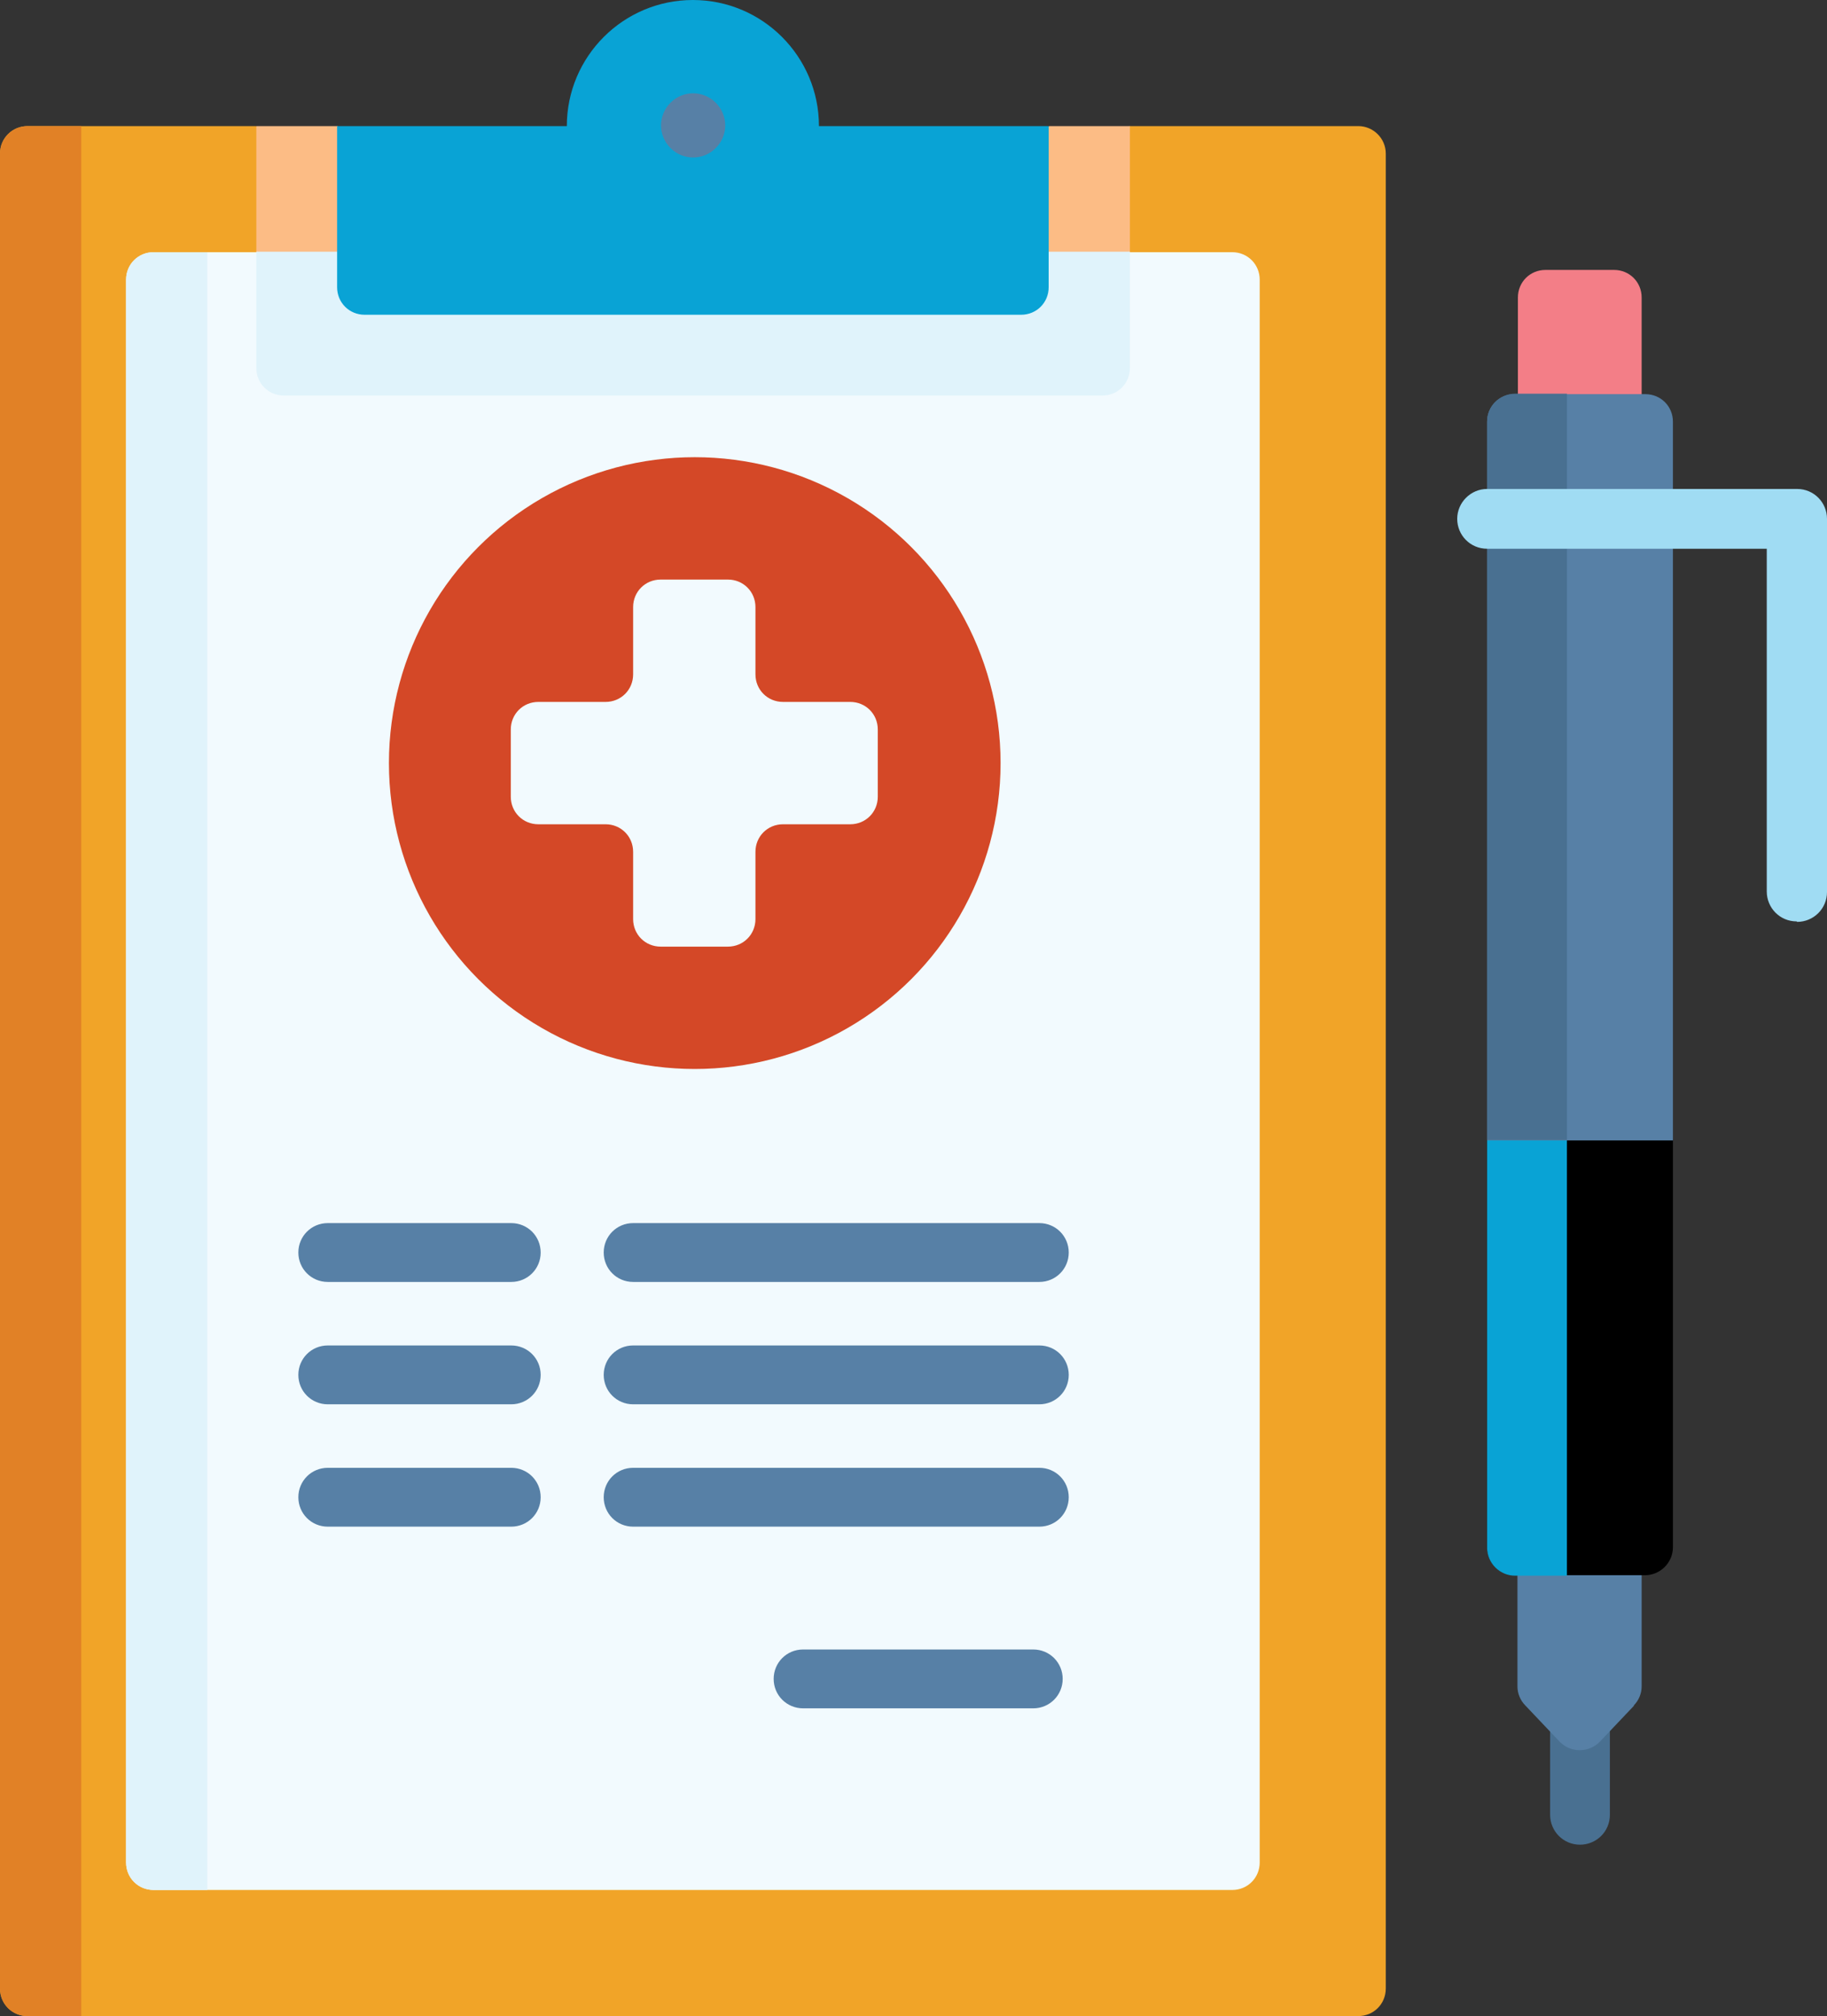 <?xml version="1.0" encoding="UTF-8"?><svg id="b" xmlns="http://www.w3.org/2000/svg" viewBox="0 0 39.13 43.17"><rect x="0" y="0" width="39.13" height="43.17" fill="#333333" stroke="none"/><g id="c"><path id="d" d="M33.84,39.5c-.36,0-.64-.29-.64-.64h0v-1.96c0-.36.29-.64.64-.64s.64.29.64.64v1.96c0,.36-.29.64-.64.64h0Z" fill="#497091"/><path id="e" d="M35,36.52l-.73.77c-.23.24-.61.25-.85.02,0,0-.01-.01-.02-.02l-.73-.77c-.11-.11-.17-.26-.17-.41v-3.23h2.66v3.23c0,.15-.06.3-.17.41Z" fill="#5780a6"/><path id="f" d="M35.23,33.73h-2.78c-.33,0-.6-.27-.6-.6h0v-8.72l.89-.86h2.19l.9.86v8.72c0,.33-.27.6-.6.6h0Z"/><path id="g" d="M33.56,23.56v10.18h-1.11c-.33,0-.6-.27-.6-.6h0v-8.72l.81-.86h.91Z" fill="#09a3d5"/><path id="h" d="M35.16,9.29h-2.65v-2.92c0-.33.26-.59.59-.59h1.47c.33,0,.59.26.59.59v2.92Z" fill="#f37e87"/><path id="i" d="M35.83,24.42h-3.98v-15.39c0-.33.26-.59.59-.59h2.8c.33,0,.59.26.59.59v15.39Z" fill="#5780a6"/><path id="j" d="M33.56,8.43v15.98h-1.71v-15.38c0-.33.27-.6.6-.6h1.11,0Z" fill="#497091"/><path id="k" d="M38.48,19.73c-.36,0-.64-.29-.64-.64h0v-7.34h-5.99c-.36,0-.64-.29-.64-.64s.29-.64.64-.64h6.64c.36,0,.64.29.64.64h0v7.99c0,.36-.29.64-.64.64Z" fill="#a0dcf3"/><path id="l" d="M29.68,3.29v39.29c0,.33-.26.59-.59.59H.59c-.33,0-.59-.26-.59-.59V3.29c0-.33.26-.59.59-.59h4.89l1.74.84h15.24l1.74-.84h4.89c.32,0,.59.26.59.59Z" fill="#f1a428"/><path id="m" d="M24.2,2.7v2.7H5.49v-2.7h1.74l.83.84h13.49l.92-.84h1.74Z" fill="#fcbc85"/><path id="n" d="M26.98,5.99v33.89c0,.33-.26.59-.59.59H3.29c-.33,0-.59-.26-.59-.59V5.99c0-.33.26-.59.59-.59h23.1c.33,0,.59.26.59.59Z" fill="#f2fafe"/><path id="o" d="M24.2,5.39v2.49c0,.33-.26.59-.59.59H6.08c-.33,0-.59-.26-.59-.59v-2.49h18.71Z" fill="#e0f3fb"/><path id="p" d="M1.74,2.7v40.47H.59c-.33,0-.59-.26-.59-.59V3.29C0,2.96.27,2.7.59,2.7h1.15Z" fill="#e18126"/><path id="q" d="M4.44,5.39v35.08h-1.15c-.33,0-.59-.26-.59-.59V5.99c0-.33.26-.59.59-.59h1.15Z" fill="#e0f3fb"/><path id="r" d="M17.54,2.7c0-1.49-1.21-2.7-2.7-2.7s-2.7,1.21-2.7,2.7h-4.92v3.45c0,.33.26.59.59.59h14.06c.33,0,.59-.26.59-.59v-3.45h-4.91Z" fill="#09a3d5"/><path id="s" d="M15.33,2.2c.27.27.27.7,0,.97s-.7.27-.97,0c-.27-.27-.27-.7,0-.97.27-.27.7-.27.97,0,0,0,0,0,0,0Z" fill="#5780a6"/><path id="t" d="M22.27,27.45h-8.71c-.35,0-.63-.28-.63-.63s.28-.63.63-.63h8.7c.35,0,.63.28.63.63s-.28.63-.63.63h0Z" fill="#5780a6"/><path id="u" d="M22.27,30.07h-8.71c-.35,0-.63-.28-.63-.63s.28-.63.63-.63h8.7c.35,0,.63.28.63.63s-.28.63-.63.63h0Z" fill="#5780a6"/><path id="v" d="M22.27,32.69h-8.71c-.35,0-.63-.28-.63-.63s.28-.63.63-.63h8.7c.35,0,.63.28.63.63s-.28.63-.63.63h0Z" fill="#5780a6"/><path id="w" d="M10.95,27.45h-3.93c-.35,0-.63-.28-.63-.63s.28-.63.63-.63h3.93c.35,0,.63.28.63.63s-.28.63-.63.63Z" fill="#5780a6"/><path id="x" d="M10.95,30.07h-3.93c-.35,0-.63-.28-.63-.63s.28-.63.63-.63h3.93c.35,0,.63.28.63.63s-.28.63-.63.63Z" fill="#5780a6"/><path id="y" d="M10.95,32.69h-3.93c-.35,0-.63-.28-.63-.63s.28-.63.63-.63h3.93c.35,0,.63.28.63.63s-.28.63-.63.63Z" fill="#5780a6"/><path id="z" d="M22.13,36.58h-4.93c-.35,0-.63-.28-.63-.63s.28-.63.63-.63h4.93c.35,0,.63.28.63.63s-.28.63-.63.63Z" fill="#5780a6"/><circle id="aa" cx="14.88" cy="16.34" r="6.55" fill="#d44827"/><path id="ab" d="M18.21,15.03h-1.44c-.33,0-.59-.26-.59-.59v-1.44c0-.33-.26-.59-.59-.59h-1.44c-.33,0-.59.26-.59.59v1.44c0,.33-.26.59-.59.59h-1.44c-.33,0-.59.26-.59.59v1.44c0,.33.26.59.59.59h1.44c.33,0,.59.26.59.59v1.44c0,.33.26.59.59.59h1.44c.33,0,.59-.26.59-.59v-1.44c0-.33.26-.59.59-.59h1.44c.33,0,.59-.26.59-.59v-1.44c0-.33-.26-.59-.59-.59,0,0,0,0,0,0Z" fill="#f2fafe"/></g></svg>
